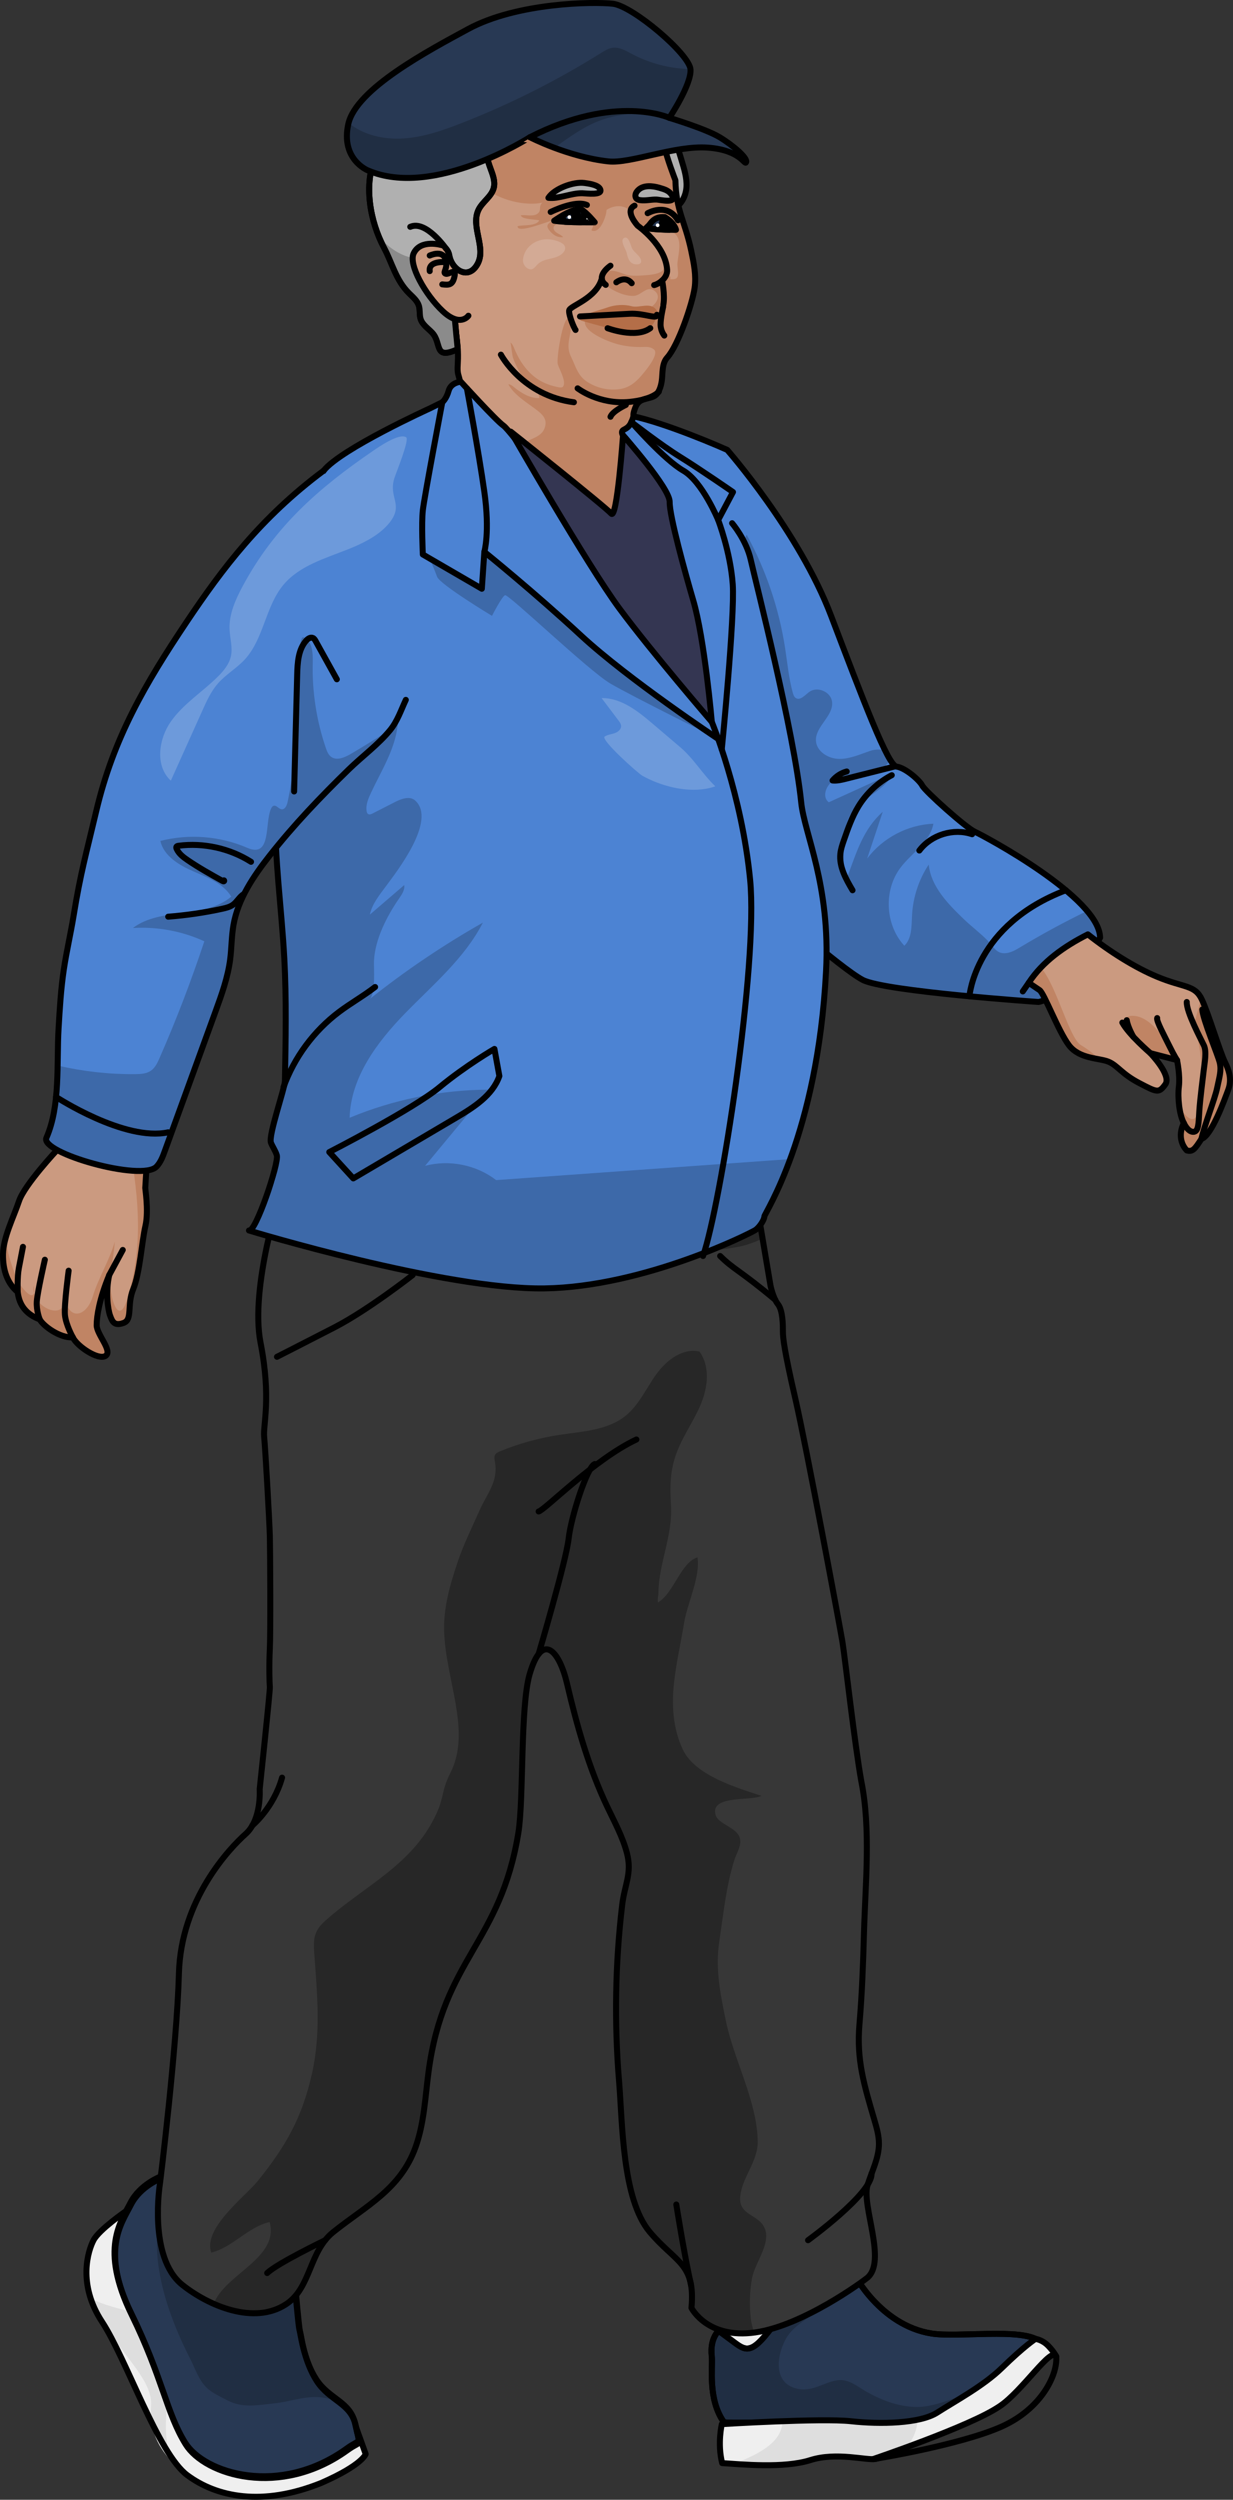 <?xml version="1.0" encoding="utf-8"?>
<!-- Generator: Adobe Illustrator 22.0.0, SVG Export Plug-In . SVG Version: 6.00 Build 0)  -->
<svg version="1.1" id="Layer_1" xmlns="http://www.w3.org/2000/svg" xmlns:xlink="http://www.w3.org/1999/xlink" x="0px" y="0px"
	 width="206.024px" height="417.369px" viewBox="0 0 206.024 417.369" enable-background="new 0 0 206.024 417.369"
	 xml:space="preserve">
<rect x="0" y="0" width="206.024" height="417.369" fill="#333333" stroke="none"/>
<g>
	<path fill="#EFEFEF" d="M121.472,392.045c0.327,0.838,0.67,1.7,1.295,2.348c0.657,0.681,1.572,1.06,2.497,1.258
		c6.836,1.462,12.826-6.863,7.3-12.133C126.907,378.123,118.952,385.594,121.472,392.045z"/>
	<g>
		<g>
			<path fill="#CB9A80" d="M24.279,198.235c0,0,0.127-2.435,0.395-5.811c-4.667-1.467-9.63-1.945-14.621-2.255
				c-0.263,1.081-0.444,1.757-0.444,1.757s-5.518,5.881-6.429,8.599c-0.913,2.717-2.623,6.052-2.677,8.837
				c-0.052,2.787,0.786,4.974,2.458,6.358c0.242,2.265,1.506,3.763,3.678,4.567c0.569,1.074,3.366,3.157,5.532,2.996
				c0.684,1.482,4.288,3.914,5.485,3.084c1.197-0.829-1.51-3.57-1.505-5.113c0.006-1.54,0.47-4.441,2.101-8.369
				c-0.632,2.771-0.236,5.74,0.146,6.779c0.381,1.038,0.723,1.779,2.263,1.209c1.539-0.572,0.506-2.989,1.609-5.669
				c1.104-2.68,1.41-7.828,2.025-10.506C24.906,202.021,24.186,198.217,24.279,198.235z"/>
			<path fill="#C08464" d="M24.279,198.235c0,0,0.001-0.016,0.002-0.041c0-0.001,0-0.002,0-0.004
				c0.001-0.019,0.002-0.043,0.004-0.075c0.002-0.029,0.003-0.062,0.006-0.102c0.001-0.016,0.002-0.032,0.003-0.05
				c0.011-0.195,0.028-0.492,0.052-0.879c0.003-0.048,0.006-0.095,0.009-0.146c0.006-0.089,0.012-0.185,0.018-0.282
				c0.002-0.033,0.004-0.065,0.006-0.098c0.007-0.105,0.014-0.213,0.021-0.327c0.003-0.039,0.005-0.08,0.008-0.12
				c0.007-0.113,0.015-0.226,0.023-0.347c0.002-0.029,0.004-0.06,0.006-0.09c0.028-0.419,0.06-0.88,0.096-1.377
				c0.003-0.039,0.006-0.078,0.008-0.117c0.01-0.143,0.021-0.289,0.032-0.437c0.005-0.071,0.011-0.143,0.016-0.215
				c0.01-0.134,0.02-0.268,0.031-0.406c0.007-0.088,0.014-0.177,0.021-0.266c0.011-0.142,0.022-0.283,0.033-0.429
				c0-0.001,0-0.001,0-0.001c-0.969-0.305-1.953-0.558-2.946-0.785c1.457,8.731,2.236,16.41-0.468,25.256
				c-1.194,3.905-2.447,1.157-2.744-1.551c-0.296-2.696,0.514-5.371,0.66-8.029c-0.914,3.202-2.721,6-3.667,9.11
				c-1.065,3.502-4.123,4.221-4.759-0.057c0.553,4.094-4.367,2.433-5.082-0.491c-0.332,1.413-2.615-1.487-3.02-2.703
				c-0.51-1.533-1.373-3.58-1.47-5.341c-0.036-0.661-0.011-1.346,0.043-2.039c-0.075,0.23-0.142,0.459-0.209,0.688
				c-0.038,0.129-0.074,0.258-0.109,0.387c-0.049,0.181-0.093,0.362-0.134,0.541c-0.045,0.196-0.082,0.391-0.116,0.585
				c-0.023,0.131-0.049,0.263-0.068,0.393c-0.046,0.33-0.079,0.657-0.085,0.974c-0.052,2.787,0.786,4.974,2.458,6.358
				c0.242,2.265,1.506,3.763,3.678,4.567c0.569,1.074,3.366,3.157,5.532,2.996c0.684,1.482,4.288,3.914,5.485,3.084
				c1.197-0.829-1.51-3.57-1.505-5.113c0.006-1.54,0.47-4.441,2.101-8.369c-0.632,2.771-0.236,5.74,0.146,6.779
				c0.381,1.038,0.723,1.779,2.263,1.209c1.539-0.572,0.506-2.989,1.609-5.669c1.104-2.68,1.41-7.828,2.025-10.506
				C24.906,202.021,24.186,198.217,24.279,198.235z"/>
			<path fill="none" stroke="#000000" stroke-linecap="round" stroke-linejoin="round" stroke-miterlimit="10" d="M24.279,198.235
				c0,0,0.127-2.435,0.395-5.811c-4.667-1.467-9.63-1.945-14.621-2.255c-0.263,1.081-0.444,1.757-0.444,1.757
				s-5.518,5.881-6.429,8.599c-0.913,2.717-2.623,6.052-2.677,8.837c-0.052,2.787,0.786,4.974,2.458,6.358
				c0.242,2.265,1.506,3.763,3.678,4.567c0.569,1.074,3.366,3.157,5.532,2.996c0.684,1.482,4.288,3.914,5.485,3.084
				c1.197-0.829-1.51-3.57-1.505-5.113c0.006-1.54,0.47-4.441,2.101-8.369c-0.632,2.771-0.236,5.74,0.146,6.779
				c0.381,1.038,0.723,1.779,2.263,1.209c1.539-0.572,0.506-2.989,1.609-5.669c1.104-2.68,1.41-7.828,2.025-10.506
				C24.906,202.021,24.186,198.217,24.279,198.235z"/>
			<path fill="#C08464" d="M5.634,214.619c-0.084,0.436-0.063,0.859,0.035,1.259C5.731,215.615,5.733,215.22,5.634,214.619z"/>
			<path fill="none" stroke="#000000" stroke-linecap="round" stroke-linejoin="round" stroke-miterlimit="10" d="M12.17,223.284
				c0,0-1.156-2.056-1.318-3.726c-0.162-1.671,0.617-7.403,0.617-7.403"/>
			<path fill="none" stroke="#000000" stroke-linecap="round" stroke-linejoin="round" stroke-miterlimit="10" d="M6.638,220.287
				c0,0-0.59-1.465-0.49-2.988c0.1-1.524,1.346-6.973,1.346-6.973"/>
			<path fill="none" stroke="#000000" stroke-linecap="round" stroke-linejoin="round" stroke-miterlimit="10" d="M2.96,215.72
				c0,0-0.093-2.526,0.195-4.013c0.287-1.487,0.681-3.533,0.681-3.533"/>
			
				<line fill="none" stroke="#000000" stroke-linecap="round" stroke-linejoin="round" stroke-miterlimit="10" x1="18.25" y1="212.885" x2="20.515" y2="208.694"/>
		</g>
		<path fill="#B0B0B0" stroke="#000000" stroke-linecap="round" stroke-linejoin="round" stroke-miterlimit="10" d="M113.866,26.701
			c0.441,1.468,0.923,2.966,0.838,4.496s-0.876,3.13-2.301,3.695c-1.921,0.762-4.009-0.584-5.49-2.026
			c-3.202-3.119-11.316-13.61-5.195-17.311C109.104,11.091,112.371,21.729,113.866,26.701z"/>
		<path fill="#4C83D3" d="M121.51,75.113c0,0,12.007,13.659,17.35,27.683s9.484,25.007,10.938,25.196
			c1.455,0.189,3.844,2.256,4.309,3.179c0.465,0.923,7.262,7.015,8.774,7.697s20.872,10.997,20.933,17.695
			c-5.619,10.223-10.295,10.729-10.295,10.729s-25.664-1.751-29.365-3.685c-3.7-1.934-16.948-13.663-16.948-13.663
			s-22.622-27.092-25.096-30.745c-2.474-3.653-14.847-43.5-14.847-43.5c-0.096-0.01,4.833-7.293,16.741-6.467
			C108.014,69.511,117.42,73.294,121.51,75.113z"/>
		<path opacity="0.2" d="M128.232,150.845c3.172,2.777,12.846,11.155,15.924,12.763c3.7,1.934,29.365,3.685,29.365,3.685
			s4.676-0.505,10.295-10.729c-0.013-1.376-0.848-2.905-2.166-4.471c-3.775,1.838-7.473,3.834-11.073,5.996
			c-0.756,0.454-1.535,0.925-2.409,1.044c-1.669,0.227-2.164-1.094-3.126-2.076c-1.243-1.269-2.725-2.37-4.013-3.609
			c-2.655-2.556-5.474-5.432-5.849-9.099c-1.657,2.511-2.629,5.469-2.786,8.473c-0.094,1.792,0.005,3.835-1.284,5.083
			c-0.055-0.06-0.11-0.12-0.163-0.181c-3.047-3.478-3.284-9.128-0.5-12.832c1.87-2.487,4.967-4.301,5.515-7.364
			c-4.306,0.176-8.486,2.376-11.069,5.824c0.87-2.604,1.739-5.209,2.609-7.813c-3.254,2.887-4.376,6.737-5.822,10.62
			c-0.051,0.136-0.12,0.289-0.259,0.329c-0.276,0.08-0.421-0.318-0.427-0.605c-0.029-1.299-0.032-2.599-0.01-3.898
			c0.027-1.583,0.094-3.187,0.562-4.699c1.207-3.906,5.993-4.671,7.723-8.239c-3.594,1.634-7.188,3.268-10.782,4.902
			c-1.3-0.97-0.329-3.212,1.172-3.825c1.501-0.613,3.209-0.306,4.809-0.571c1.334-0.221,2.596-0.855,3.57-1.793
			c0.287-0.276,0.552-0.606,0.659-0.981c-0.111-0.183-0.228-0.39-0.348-0.611c-0.015-0.027-0.029-0.053-0.044-0.08
			c-0.124-0.23-0.252-0.477-0.386-0.744c0,0,0,0,0-0.001c-0.702-0.283-1.709-0.245-2.468,0.009c-1.722,0.576-3.427,1.38-5.242,1.356
			c-1.815-0.024-3.795-1.245-3.873-3.059c-0.103-2.414,3.048-4.158,2.686-6.547c-0.247-1.628-2.476-2.552-3.802-1.576
			c-0.719,0.529-1.519,1.513-2.259,1.013c-0.283-0.191-0.4-0.543-0.491-0.871c-0.679-2.446-0.904-4.992-1.292-7.501
			c-1.022-6.602-3.203-13.022-6.414-18.88c-0.426,0.663-0.474,1.552-0.122,2.257l-1.11,8.582c0,1.945,0.687,3.412,1.233,5.223
			c2.034,6.75,0.785,14.003,1.276,21.036c0.567,8.138,3.481,16.217,2.224,24.277C128.253,150.725,128.241,150.785,128.232,150.845z"
			/>
		<path fill="none" stroke="#000000" stroke-linecap="round" stroke-linejoin="round" stroke-miterlimit="10" d="M121.51,75.113
			c0,0,12.007,13.659,17.35,27.683s9.484,25.007,10.938,25.196c1.455,0.189,3.844,2.256,4.309,3.179
			c0.465,0.923,7.262,7.015,8.774,7.697s20.872,10.997,20.933,17.695c-5.619,10.223-10.295,10.729-10.295,10.729
			s-25.664-1.751-29.365-3.685c-3.7-1.934-16.948-13.663-16.948-13.663s-22.622-27.092-25.096-30.745
			c-2.474-3.653-14.847-43.5-14.847-43.5c-0.096-0.01,4.833-7.293,16.741-6.467C108.014,69.511,117.42,73.294,121.51,75.113z"/>
		<g>
			<path fill="#EFEFEF" d="M21.061,369.168c0,0-4.475,3.068-5.419,4.844c-0.944,1.776-2.712,7.363,1.407,13.639
				c4.119,6.276,9.361,21.985,14.248,25.615c4.888,3.63,12.504,5.279,22.412,1.28c6.859-3.004,7.394-4.812,7.394-4.812l-1.693-4.706
				c0,0-21.302,2.094-27.859-6.979C24.995,388.976,21.061,369.168,21.061,369.168z"/>
			<path fill="#DEDEDE" d="M28.71,410.999c-1.389-3.692-1.054-7.357-0.591-11.305c0.314-2.681,0.217-5.618-0.259-8.325
				c-0.566-1.273-1.102-2.59-1.604-3.924c-1.106-0.867-2.61-0.985-3.933-1.343c-2.427-0.658-4.889-1.218-7.15-2.312
				c0.408,1.238,1.004,2.531,1.876,3.861c4.119,6.276,8.515,10.066,8.197,14.091C24.993,404.94,25.884,408.04,28.71,410.999z"/>
			<path fill="none" stroke="#000000" stroke-linecap="round" stroke-linejoin="round" stroke-miterlimit="10" d="M21.061,369.168
				c0,0-4.475,3.068-5.419,4.844c-0.944,1.776-2.712,7.363,1.407,13.639c4.119,6.276,9.361,21.985,14.248,25.615
				c4.888,3.63,12.504,5.279,22.412,1.28c6.859-3.004,7.394-4.812,7.394-4.812l-1.693-4.706c0,0-21.302,2.094-27.859-6.979
				C24.995,388.976,21.061,369.168,21.061,369.168z"/>
			<path fill="#283954" stroke="#000000" stroke-linecap="round" stroke-linejoin="round" stroke-miterlimit="10" d="
				M120.056,389.135c-1.028,1.199-1.304,2.597-1.123,4.345c0.182,1.747-0.707,7.108,2.039,10.96
				c3.017,0.273,16.983-0.454,22.143,0.706c4.316,0.97,14.466-0.889,21.915-5.671c4.611-2.961,11.414-6.522,8.52-8.663
				c-2.894-2.143-13.478-0.508-17.874-1.201c-8.648-1.365-13.056-10.096-13.056-10.096s-9.141,2.641-12.977,8.109
				c-3.837,5.467-4.885,4.991-6.874,3.519C120.78,389.671,120.056,389.135,120.056,389.135z"/>
			<path opacity="0.2" d="M153.478,401.867c-3.034,0.068-5.951-1.019-8.545-2.454c-1.639-0.908-3.129-2.306-5.084-1.993
				c-2.118,0.341-3.975,1.832-6.285,1.47c-4.346-0.684-3.918-5.287-2.277-8.352c1.254-2.343,4.275-3.681,6.257-5.425
				c1.309-1.154,3.499-3.571,5.561-4.75c-0.25-0.411-0.402-0.691-0.458-0.798l-0.169-0.008c-1.156,0.356-9.275,2.993-12.835,8.066
				c-3.837,5.467-4.885,4.991-6.874,3.519c-1.989-1.473-2.712-2.008-2.712-2.008c-1.028,1.199-1.304,2.597-1.123,4.345
				c0.182,1.747-0.707,7.108,2.039,10.96c3.017,0.273,16.983-0.454,22.143,0.706c4.316,0.97,14.184,0.14,21.915-5.671
				c0.224-0.168,0.526-0.213,0.792-0.328C161.954,398.779,157.592,401.776,153.478,401.867z"/>
			<path fill="none" stroke="#000000" stroke-linecap="round" stroke-linejoin="round" stroke-miterlimit="10" d="M120.056,389.135
				c-1.028,1.199-1.304,2.597-1.123,4.345c0.182,1.747-0.707,7.108,2.039,10.96c3.017,0.273,16.983-0.454,22.143,0.706
				c4.316,0.97,14.466-0.253,21.915-5.671c4.432-3.224,11.414-6.522,8.52-8.663c-2.894-2.143-13.478-0.508-17.874-1.201
				c-8.648-1.365-13.056-10.096-13.056-10.096s-9.141,2.641-12.977,8.109c-3.837,5.467-4.885,4.991-6.874,3.519
				C120.78,389.671,120.056,389.135,120.056,389.135z"/>
			<path fill="#EFEFEF" d="M120.613,404.737c0,0-0.777,3.226,0.054,6.508c3.29,0.207,10.292,0.905,14.726-0.498
				c4.434-1.405,9.459,0.104,10.942-0.197s17.85-5.96,22.168-9.903c4.318-3.943,7.982-7.218,7.982-7.218s-0.383-0.802-1.368-1.801
				s-2.09-1.124-2.09-1.124s-1.747,1.08-5.666,4.893c-3.05,2.969-7.865,5.552-10.753,7.408c-2.888,1.856-9.542,1.986-14.43,1.447
				C137.29,403.713,120.613,404.737,120.613,404.737z"/>
			<g>
				<path fill="#DEDEDE" d="M153.279,403.976c-3.257,0.74-7.688,0.653-11.102,0.277c-2.242-0.246-6.966-0.165-11.422-0.005
					c-0.08,3.39-3.657,5.195-6.386,6.416c-0.454,0.203-1.114,0.433-1.826,0.71c3.627,0.249,9.134,0.549,12.848-0.627
					c4.434-1.405,9.459,0.104,10.942-0.197c0.447-0.091,2.252-0.672,4.666-1.542c0.211-0.226,0.426-0.448,0.631-0.679
					C152.57,407.275,153.331,405.53,153.279,403.976z"/>
				<path fill="#DEDEDE" d="M153.448,403.934l0.255,0.324c0.101-0.153,0.179-0.302,0.259-0.451
					C153.797,403.853,153.621,403.894,153.448,403.934z"/>
			</g>
			<path fill="none" stroke="#000000" stroke-linecap="round" stroke-linejoin="round" stroke-miterlimit="10" d="M120.613,404.737
				c0,0-0.777,3.226,0.054,6.508c3.29,0.207,10.292,0.905,14.726-0.498c4.434-1.405,9.459,0.104,10.942-0.197
				s17.85-5.96,22.168-9.903c4.318-3.943,7.982-7.218,7.982-7.218s-0.383-0.802-1.368-1.801s-2.09-1.124-2.09-1.124
				s-1.747,1.08-5.666,4.893c-3.05,2.969-7.865,5.552-10.753,7.408c-2.888,1.856-9.542,1.986-14.43,1.447
				C137.29,403.713,120.613,404.737,120.613,404.737z"/>
			<path fill="#313131" stroke="#000000" stroke-linecap="round" stroke-linejoin="round" stroke-miterlimit="10" d="
				M145.892,410.57c0.443-0.02,14.647-2.382,21.434-5.405c6.787-3.023,9.435-8.801,9.158-11.736
				c-0.753-1.818-5.651,5.813-9.519,8.383C161.916,405.168,145.892,410.57,145.892,410.57z"/>
			<path fill="#283954" stroke="#000000" stroke-linecap="round" stroke-linejoin="round" stroke-miterlimit="10" d="
				M26.971,363.679c0,0-3.502,1.294-5.092,4.428c-1.59,3.132-5.12,7.661,0.119,18.362c5.239,10.703,5.827,16.5,9.036,21.658
				s15.818,9.063,27.032,0.951c2.424-1.752,2.172-0.311,1.377-4.079c-0.796-3.77-4.311-4.093-6.483-7.411
				c-2.173-3.32-2.637-7.741-2.83-8.332c-0.193-0.589-0.788-7.614-0.788-7.614l-22.315-18.427"/>
			<g>
				<path opacity="0.2" d="M52.863,397.292c-2.173-3.32-2.637-7.741-2.83-8.332c-0.193-0.589-0.788-7.614-0.788-7.614l-20.18-16.663
					c-5.796,8.352-1.636,20.664,2.668,29.044c0.851,1.655,1.469,3.688,2.857,4.98c0.941,0.876,2.271,1.469,3.405,2.062
					c2.559,1.337,5.038,0.791,7.804,0.509c2.806-0.285,5.494-1.439,8.375-0.939c1.007,0.175,2.067,0.532,2.953,1.054
					c0.194,0.114,0.647,0.472,0.89,0.695C56.574,400.479,54.389,399.623,52.863,397.292z"/>
				<path fill="#5F4848" d="M58.153,402.246l-0.006,0.022c0.018,0.006,0.018-0.001,0.021-0.005
					C58.163,402.258,58.158,402.251,58.153,402.246z"/>
			</g>
			<path fill="none" stroke="#000000" stroke-linecap="round" stroke-linejoin="round" stroke-miterlimit="10" d="M26.874,363.384
				c0,0-3.502,1.294-5.092,4.428c-1.59,3.132-5.12,7.661,0.119,18.362c5.239,10.703,5.827,16.5,9.036,21.658
				s15.818,9.063,27.032,0.951c2.424-1.752,2.172-0.311,1.377-4.079c-0.796-3.77-4.311-4.093-6.483-7.411
				c-2.173-3.32-2.637-7.741-2.83-8.332c-0.193-0.589-0.788-7.614-0.788-7.614L26.93,362.919"/>
			<path fill="#373737" d="M94.742,281.086c1.645,7.023,3.614,14.011,6.714,20.547c1.209,2.549,2.594,5.047,3.302,7.778
				c0.88,3.4-0.388,5.196-0.802,8.683c-1.16,9.762-1.327,19.641-0.512,29.438c0.568,6.83,0.493,19.602,5.102,25.095
				c4.342,5.174,7.674,5.194,6.991,12.71c0,0,2.646,5.234,10.656,4.089c8.006-1.144,18.037-8.547,18.722-9.118
				c3.326-2.766-1.02-12.075,0.049-15.5c0.713-2.284,1.899-4.491,1.9-6.883c0.001-1.361-0.386-2.689-0.77-3.994
				c-1.711-5.821-2.995-10.003-2.487-15.947c0.435-5.096,0.618-10.22,0.759-15.331c0.224-8.113,1.162-17.225-0.448-25.249
				c-1.107-6.135-2.741-20.797-3.155-23.284c-0.414-2.487-6.009-32.534-7.874-40.615c-1.865-8.082-2.072-10.155-2.072-11.191
				s0-3.523-0.829-4.559s-1.243-3.108-1.243-3.108l-1.707-10.106l-80.02-5.7c0,0-5.298,16.058-3.483,25.338
				c1.815,9.28,0.403,13.717,0.605,15.736c0.201,2.017,0.887,14.12,0.948,16.542c0.061,2.42,0.141,15.937,0,18.76
				c-0.141,2.825-0.061,5.849,0,6.455c0.061,0.605-1.697,17.049-1.697,17.049s0.356,5.073-2.345,7.482s-10.812,10.944-11.148,23.262
				c-0.336,12.318-3.159,35.04-3.159,35.04s-2.056,12.388,3.743,16.993c4.369,3.469,11.923,6.721,17.293,3.237
				c4.218-2.736,3.827-8.789,7.903-12.059c5.454-4.375,11.241-7.133,13.774-14.226c1.431-4.008,1.596-8.336,2.158-12.555
				c2.514-18.874,12.036-21.462,15.015-39.947c0.896-5.56,0.295-21.006,1.873-26.415C90.634,272.201,93.489,275.736,94.742,281.086z
				"/>
			<path fill="#272727" d="M127.038,204.539l-80.02-5.7c0,0-0.303,0.92-0.737,2.435c1.581,0.862,3.142,1.781,4.765,2.56
				c4.816,2.31,9.871,4.273,15.009,5.724c3.097,0.874,5.975,2.456,9.046,3.256c2.667,0.695,5.525,0.53,8.259,0.77
				c3.527,0.309,7.107-1.009,10.574-1.744c4.464-0.948,9.006-1.066,13.505-1.736c5.227-0.779,10.533-1.035,15.629-1.873
				c1.502-0.248,2.939-0.792,4.349-1.437L127.038,204.539z"/>
			<path fill="#272727" d="M110.023,265.882c0.052-4.86,2.399-9.487,2.093-14.529c-0.191-3.155-0.179-5.889,1.004-8.957
				c1.084-2.813,2.901-5.292,4.039-8.083c1.137-2.792,1.489-6.208-0.276-8.651c-2.812-0.649-5.538,1.447-7.224,3.79
				s-2.882,5.114-5.127,6.929c-3.019,2.441-7.202,2.607-11.041,3.186c-3.402,0.513-6.742,1.434-9.926,2.737
				c-0.33,0.135-0.682,0.295-0.85,0.609c-0.185,0.346-0.091,0.766-0.02,1.152c0.603,3.299-1.326,5.32-2.549,8.075
				c-1.236,2.784-2.743,5.83-3.707,8.736c-1.276,3.85-2.39,7.617-2.216,11.711c0.176,4.122,1.199,7.711,1.889,11.76
				c0.695,4.078,1.008,8.007-0.899,11.758c-1.457,2.865-0.958,3.808-2.308,6.74c-3.94,8.554-11.987,11.967-18.582,17.873
				c-1.914,1.715-1.979,3.061-1.813,5.402c0.48,6.746,1.136,13.211-0.35,19.935c-1.649,7.465-4.345,12.188-9.088,18.088
				c-2.063,2.564-9.22,7.899-7.769,11.956c3.544-0.868,6.161-4.292,9.747-5.105c1.665,5.993-7.424,8.663-9.342,13.645
				c0.592,0.262,1.196,0.503,1.811,0.71c3.476,1.004,6.344,0.312,9.872-0.403c0.127-0.074,0.259-0.133,0.384-0.214
				c4.218-2.736,3.827-8.789,7.903-12.059c5.454-4.375,11.241-7.133,13.774-14.226c1.431-4.008,1.596-8.336,2.158-12.555
				c2.514-18.874,12.036-21.462,15.014-39.947c0.896-5.56,0.295-21.006,1.873-26.415c2.137-7.327,4.992-3.792,6.245,1.558
				c1.645,7.023,3.614,14.011,6.714,20.547c1.209,2.549,2.594,5.047,3.302,7.778c0.88,3.4-0.388,5.196-0.802,8.683
				c-1.16,9.762-1.328,19.641-0.512,29.438c0.568,6.83,0.493,19.602,5.102,25.095c4.342,5.174,7.674,5.194,6.991,12.71
				c0,0,0.767,1.49,2.69,2.707c0.354,0.084,4.093,1.175,6.267,1.527c0.487-0.017,0.995-0.057,1.531-0.128
				c-0.255-0.743-0.476-1.488-0.561-2.224c-0.262-2.264-0.22-4.702,0.213-6.943c0.518-2.681,3.562-6.141,1.819-8.762
				c-1.163-1.747-3.926-1.857-3.824-4.48c0.131-3.363,3.022-6.042,2.937-9.589c-0.164-6.779-3.944-13.417-5.309-19.98
				c-0.899-4.324-1.798-8.717-1.137-13.136c0.676-4.518,1.177-9.583,2.593-13.931c0.344-1.056,1.208-2.304,0.867-3.507
				c-0.524-1.852-3.615-2.271-4.06-3.892c-0.92-3.345,5.894-2.251,7.671-3.16c-4.093-1.355-11.071-3.379-13.13-7.713
				c-1.688-3.552-1.905-7.536-1.459-11.357c0.396-3.396,1.117-6.516,1.678-9.879c0.558-3.341,2.712-7.567,2.221-10.873
				c-2.806,0.858-3.946,5.988-6.606,7.528C109.832,266.953,110.016,266.485,110.023,265.882z"/>
			<path fill="none" stroke="#000000" stroke-linecap="round" stroke-linejoin="round" stroke-miterlimit="10" d="M94.742,281.086
				c1.645,7.023,3.614,14.011,6.714,20.547c1.209,2.549,2.594,5.047,3.302,7.778c0.88,3.4-0.388,5.196-0.802,8.683
				c-1.16,9.762-1.327,19.641-0.512,29.438c0.568,6.83,0.493,19.602,5.102,25.095c4.342,5.174,7.674,5.194,6.991,12.71
				c0,0,2.646,5.234,10.656,4.089c8.006-1.144,18.037-8.547,18.722-9.118c3.326-2.766-1.02-12.075,0.049-15.5
				c0.713-2.284,1.899-4.491,1.9-6.883c0.001-1.361-0.386-2.689-0.77-3.994c-1.711-5.821-2.995-10.003-2.487-15.947
				c0.435-5.096,0.618-10.22,0.759-15.331c0.224-8.113,1.162-17.225-0.448-25.249c-1.107-6.135-2.741-20.797-3.155-23.284
				c-0.414-2.487-6.009-32.534-7.874-40.615c-1.865-8.082-2.072-10.155-2.072-11.191s0-3.523-0.829-4.559s-1.243-3.108-1.243-3.108
				l-1.707-10.106l-80.02-5.7c0,0-5.298,16.058-3.483,25.338c1.815,9.28,0.403,13.717,0.605,15.736
				c0.201,2.017,0.887,14.12,0.948,16.542c0.061,2.42,0.141,15.937,0,18.76c-0.141,2.825-0.061,5.849,0,6.455
				c0.061,0.605-1.697,17.049-1.697,17.049s0.356,5.073-2.345,7.482s-10.812,10.944-11.148,23.262
				c-0.336,12.318-3.159,35.04-3.159,35.04s-2.056,12.388,3.743,16.993c4.369,3.469,11.923,6.721,17.293,3.237
				c4.218-2.736,3.827-8.789,7.903-12.059c5.454-4.375,11.241-7.133,13.774-14.226c1.431-4.008,1.596-8.336,2.158-12.555
				c2.514-18.874,12.036-21.462,15.015-39.947c0.896-5.56,0.295-21.006,1.873-26.415C90.634,272.201,93.489,275.736,94.742,281.086z
				"/>
			<path fill="none" stroke="#000000" stroke-linecap="round" stroke-linejoin="round" stroke-miterlimit="10" d="M90,276.159
				c0,0,4.597-15.526,5.012-19.256c0.414-3.73,3.122-12.05,4.366-12.465"/>
			<path fill="none" stroke="#000000" stroke-linecap="round" stroke-linejoin="round" stroke-miterlimit="10" d="M90,252.36
				c1.005-0.207,9.294-8.703,16.339-12.019"/>
			<path fill="none" stroke="#000000" stroke-linecap="round" stroke-linejoin="round" stroke-miterlimit="10" d="M135.018,374.034
				c0,0,10.725-7.775,10.612-11.115"/>
			<path fill="none" stroke="#000000" stroke-linecap="round" stroke-linejoin="round" stroke-miterlimit="10" d="M113.004,368.069
				c0,0,1.284,8.153,2.466,13.462"/>
			<path fill="none" stroke="#000000" stroke-linecap="round" stroke-linejoin="round" stroke-miterlimit="10" d="M42.155,304.796
				c0,0,3.568-2.959,4.975-7.997"/>
			<path fill="#CB9A80" d="M104.275,73.118c1.932,3.63,6.896,12.32,7.247,14.252c0.351,1.931-13.817,0.644-16.159-0.644
				c-2.342-1.289-17.623-15.223-18.091-20.14c-0.469-4.917-0.949-3.169-0.774-6.096c0.099-1.65-0.074-3.32-0.303-4.953
				c-0.203-1.453-0.359-2.881-0.764-4.296c-0.159-0.555-0.399-1.073-0.535-1.635c-0.182-0.746-0.294-1.509-0.509-2.245
				c-0.207-0.712-0.523-1.394-0.8-2.082c-0.29-0.723-0.732-1.446-0.878-2.218c-0.163-0.863,0.076-1.71,0.498-2.462
				c0.189-0.337,0.457-0.639,0.618-0.988c0.161-0.35,0.348-0.477,0.61-0.75c0.607-0.636,1.434-1.278,1.523-2.224
				c0.089-0.953-0.018-2.009-0.104-2.963c-0.293-3.279-8.221-10.423-8.221-11.125s6.498-8.549,7.083-9.017
				c0.586-0.468,21.804-5.56,27.366-0.643c5.562,4.918,8.664,9.894,8.957,11.592c0.293,1.698,1.816,5.621,1.816,5.621
				c0.096,5.061,1.604,6.832,2.643,11.768c0.43,2.044,0.862,4.138,0.566,6.206c-0.387,2.71-2.744,9.6-4.582,11.629
				c-0.933,1.03-0.718,2.609-0.909,3.914c-0.128,0.879-0.486,2.167-1.373,2.582c-0.766,0.359-1.674,0.297-2.385,0.874
				c-0.335,0.272-0.55,0.667-0.699,1.073c-0.59,1.603,0.064,0.758-0.62,2.324C104.709,72.28,103.263,71.218,104.275,73.118z"/>
			<path fill="#C08464" d="M101.074,36.338c0.083-0.245,0.145-0.469,0.185-0.645c0.345-1.505-0.353-3.363-1.66-4.223
				c-1.447-0.952-3.672-0.906-5.267-0.421c-1.401,0.425-2.158,1.346-3.188,2.289c-0.315,0.288-0.722,0.577-0.854,1.012
				c-0.139,0.463,0.058,0.76-0.298,1.164c-0.684,0.778-2.053,0.299-2.96,0.43c0.098,0.719,2.429,0.65,3.085,0.852
				c-0.59,1.023-2.634,0.702-3.629,0.962c-0.146,1.36,5.042-0.811,5.756-0.921c-0.697,0.564-1.107,0.808-0.432,1.654
				c0.587,0.734,1.324,1.213,2.28,1.103c-0.378-0.51-1.276-0.616-1.542-1.263c-0.281-0.681,0.527-0.966,1.121-1.178
				c1.151-0.412,2.315-0.018,3.479-0.088c0.623-0.038,1.958-0.263,1.937,0.718c-0.008,0.362-0.588,0.732,0.087,0.775
				C100.091,38.615,100.746,37.31,101.074,36.338z"/>
			<path fill="#C08464" d="M112.855,30.102c0,0-1.523-3.923-1.816-5.621c-0.293-1.698-3.396-6.674-8.957-11.592
				c-1.026-0.907-2.274-1.436-3.629-1.695c-2.797,0.841-14.883-0.089-17.721,0.791c-1.442,0.447-3.102,0.84-4.168,1.99
				c-1.047,1.131-2.207,2.225-3.309,3.355c-0.661,0.679-1.437,1.235-2.123,1.888c-1.392,1.323-2.403,3.044-2.882,4.904
				c-0.2,0.776,8.852,2.662,9.097,3.425c0.189,0.589,0.575,1.094,0.982,1.56c2.541,2.907,6.283,4.767,10.142,4.897
				c1.046,0.035,2.121-0.058,3.07-0.498c0.978-0.453,1.798-1.26,2.848-1.504c0.964-0.224,1.997,0.075,2.812,0.636
				s1.435,1.363,1.955,2.205c0.153,0.248,0.312,0.514,0.572,0.647c0.559,0.285,1.183-0.179,1.718-0.506
				c0.728-0.446,1.612-0.668,2.453-0.514c0.84,0.154,1.619,0.713,1.945,1.502c0.167,0.405,0.215,0.854,0.4,1.251
				c0.785,1.683,2.217-0.165,3.326-0.217c1.084-0.05,1.164,0.251,1.747,0.971c0.412,0.51,1.141,0.682,1.577,1.153
				c1.094,1.185,0.433,3.301,0.304,4.716c-0.115,1.26,0.699,2.843-0.922,2.781c-0.667-0.026,0.014-0.031-0.379-0.542
				c-0.343-0.447-0.363-1.394-0.929-1.598c0.122,1.066-1.7,1.358-2.839,1.446c-1.049,0.082-2.614,0.229-3.58-0.092
				c-0.954-0.316-2.109-0.911-3.16-0.491c-1.38,0.551-0.976,1.632-0.088,2.326c1.141,0.893,3.019,1.782,4.58,1.727
				c1.263-0.045,2.212-1.79,3.452-0.873c1.29,0.954,0.208,2.295-0.772,2.919c-1.328,0.844-2.517,0.817-3.936,0.382
				c-1.096-0.336-2.216-0.333-3.338-0.109c-0.996,0.198-2.86,0.442-3.409,1.467c-1.109,2.065,3.924,3.907,5.254,4.262
				c1.315,0.352,2.636,0.505,3.993,0.486c0.808-0.011,1.471-0.126,2.136,0.403c0.939,0.748-1.279,3.392-1.768,3.992
				c-1.067,1.309-2.201,2.377-3.933,2.632c-1.873,0.277-3.836-0.176-5.424-1.2c-1.633-1.053-1.922-2.578-2.74-4.241
				c-1.158-2.353,0.594-4.066-0.217-6.485c-0.019-0.005-0.038-0.008-0.057-0.014c-1.148-0.148-2.167,6.976-1.926,7.787
				c0.234,0.786,1.473,2.878,0.903,3.707c-0.144,0.21-0.455,0.195-0.706,0.148c-2.601-0.485-4.372-1.595-5.915-3.665
				c-0.562-0.754-0.96-1.511-1.351-2.36c-0.202-0.44-0.431-1.204-0.825-1.455c0.036,0.023,0.309,2.26,0.403,2.528
				c0.314,0.899,0.756,1.761,1.222,2.59c0.7,1.245,3.224,2.767,3.185,4.155c-1.476,0.046-2.567-0.624-3.726-1.423
				c-0.453-0.312-0.883-0.851-1.456-0.886c0.935,1.684,2.643,2.754,4.161,3.869c1.289,0.947,2.548,1.789,1.897,3.495
				c-0.856,2.241-4.335,1.476-3.718,4.183c0.602,2.644,2.504,5.809,4.643,7.454c0.711,0.547,1.588,0.786,2.288,1.319
				c0.928,0.705,1.919,1.359,2.61,2.257c0.152,0.197,0.28,0.392,0.402,0.584c4.543,1.023,14.61,1.689,14.313,0.057
				c-0.351-1.933-5.315-10.623-7.247-14.252c-1.011-1.9,0.434-0.838,1.223-2.646c0.683-1.566,0.03-0.72,0.62-2.324
				c0.149-0.405,0.363-0.8,0.699-1.073c0.711-0.577,1.619-0.515,2.385-0.874c0.887-0.416,1.245-1.703,1.373-2.582
				c0.191-1.305-0.024-2.884,0.909-3.914c1.838-2.029,4.194-8.919,4.582-11.629c0.296-2.068-0.136-4.162-0.566-6.206
				C114.46,36.934,112.952,35.163,112.855,30.102z"/>
			<path fill="none" stroke="#000000" stroke-linecap="round" stroke-linejoin="round" stroke-miterlimit="10" d="M102.001,44.362
				c0,0-2.646,1.774-0.787,3.203"/>
			<path fill="none" stroke="#000000" stroke-linecap="round" stroke-linejoin="round" stroke-miterlimit="10" d="M104.275,73.118
				c1.932,3.63,6.896,12.32,7.247,14.252c0.351,1.931-13.817,0.644-16.159-0.644c-2.342-1.289-17.623-15.223-18.091-20.14
				c-0.469-4.917-0.949-3.169-0.774-6.096c0.099-1.65-0.074-3.32-0.303-4.953c-0.203-1.453-0.359-2.881-0.764-4.296
				c-0.159-0.555-0.399-1.073-0.535-1.635c-0.182-0.746-0.294-1.509-0.509-2.245c-0.207-0.712-0.523-1.394-0.8-2.082
				c-0.29-0.723-0.732-1.446-0.878-2.218c-0.163-0.863,0.076-1.71,0.498-2.462c0.189-0.337,0.457-0.639,0.618-0.988
				c0.161-0.35,0.348-0.477,0.61-0.75c0.607-0.636,1.434-1.278,1.523-2.224c0.089-0.953-0.018-2.009-0.104-2.963
				c-0.293-3.279-8.221-10.423-8.221-11.125s6.498-8.549,7.083-9.017c0.586-0.468,21.804-5.56,27.366-0.643
				c5.562,4.918,8.664,9.894,8.957,11.592c0.293,1.698,1.816,5.621,1.816,5.621c0.096,5.061,1.604,6.832,2.643,11.768
				c0.43,2.044,0.862,4.138,0.566,6.206c-0.387,2.71-2.744,9.6-4.582,11.629c-0.933,1.03-0.718,2.609-0.909,3.914
				c-0.128,0.879-0.486,2.167-1.373,2.582c-0.766,0.359-1.674,0.297-2.385,0.874c-0.335,0.272-0.55,0.667-0.699,1.073
				c-0.59,1.603,0.064,0.758-0.62,2.324C104.709,72.28,103.263,71.218,104.275,73.118z"/>
			<path fill="none" stroke="#000000" stroke-linecap="round" stroke-linejoin="round" stroke-miterlimit="10" d="M102.983,47.137
				c0,0,1.467-1.193,2.569,0.148"/>
			<path fill="none" stroke="#000000" stroke-linecap="round" stroke-linejoin="round" stroke-miterlimit="10" d="M109.302,47.599
				c0.691-0.143,2.248-1.135,2.17-2.528c-0.23-4.102-4.914-7.379-4.914-7.379s-2.287-2.462-0.533-3.352"/>
			<path fill="#B46E48" d="M97.079,53.059c0.04-0.041,0.086-0.078,0.13-0.107c1.244-0.811,2.946-1.138,4.338-1.633
				c1.214-0.432,2.735-0.536,3.99-0.191c1.289,0.353,3.14-0.764,4.133,0.611c0.404,0.56-0.202,1.908-0.62,2.456
				c-0.757,0.994-2.224,1.133-3.372,1.11c-2.954-0.06-5.721-0.996-8.506-1.751c-0.067-0.018-0.138-0.04-0.185-0.091
				C96.879,53.345,96.958,53.182,97.079,53.059z"/>
			<path fill="#B0B0B0" stroke="#000000" stroke-linecap="round" stroke-linejoin="round" stroke-miterlimit="10" d="M106.95,33.418
				c0.921,0.135,1.836-0.128,2.758-0.099c0.554,0.018,3.402,0.729,2.596-0.668c-0.472-0.817-1.2-1.026-2.106-1.292
				c-1.203-0.352-2.713-0.491-3.588,0.406c-0.189,0.194-0.355,0.422-0.417,0.685c-0.062,0.263-0.004,0.567,0.197,0.748
				C106.539,33.334,106.745,33.387,106.95,33.418z"/>
			<path fill="#B0B0B0" stroke="#000000" stroke-linecap="round" stroke-linejoin="round" stroke-miterlimit="10" d="M91.635,33.029
				c1.015-1.568,4.195-2.716,5.999-2.482c0.639,0.083,2.26,0.292,2.622,0.985c0.606,1.159-2.29,0.743-2.969,0.73
				C95.424,32.229,93.416,33.233,91.635,33.029z"/>
			<path fill="#FFFFFF" stroke="#000000" stroke-linecap="round" stroke-linejoin="round" stroke-miterlimit="10" d="M92.601,36.853
				c0,0,2.906-2.08,4.498-1.905c0.956,0.558,2.271,2.172,2.271,2.172S94.568,37.189,92.601,36.853z"/>
			<path fill="#FFFFFF" stroke="#000000" stroke-linecap="round" stroke-linejoin="round" stroke-miterlimit="10" d="M107.96,38.07
				c0,0,1.427-1.446,3.102-1.814c1.7,1.019,1.888,2.111,1.888,2.111S109.778,38.409,107.96,38.07z"/>
			<path fill="#283954" stroke="#000000" stroke-linecap="round" stroke-linejoin="round" stroke-miterlimit="10" d="M97.099,34.948
				c-0.878-0.096-2.152,0.492-3.122,1.04c0.02,0.404,0.192,0.767,0.463,1.048c0.904,0.051,1.855,0.064,2.615,0.065
				c0.336-0.313,0.543-0.745,0.534-1.223c-0.004-0.25-0.071-0.485-0.179-0.697C97.312,35.093,97.21,35.012,97.099,34.948z"/>
			<path fill="#283954" stroke="#000000" stroke-linecap="round" stroke-linejoin="round" stroke-miterlimit="10" d="M108.254,37.8
				c0.028,0.116,0.064,0.228,0.111,0.335c1.098,0.16,2.513,0.211,3.479,0.226c0.187-0.307,0.296-0.666,0.289-1.053
				c-0.002-0.091-0.017-0.177-0.032-0.264c-0.261-0.254-0.597-0.524-1.039-0.789C109.159,36.1,108.754,37.365,108.254,37.8z"/>
			<path fill="none" stroke="#000000" stroke-linecap="round" stroke-linejoin="round" stroke-miterlimit="10" d="M96.604,36.026
				c0.005,0.29-0.147,0.527-0.34,0.53c-0.193,0.003-0.354-0.228-0.359-0.518c-0.005-0.29,0.147-0.527,0.341-0.53
				C96.438,35.504,96.599,35.736,96.604,36.026z"/>
			
				<ellipse transform="matrix(1 -0.018 0.018 1 -0.642 1.964)" fill="none" stroke="#000000" stroke-linecap="round" stroke-linejoin="round" stroke-miterlimit="10" cx="110.909" cy="37.358" rx="0.334" ry="0.539"/>
			<path fill="none" stroke="#000000" stroke-linecap="round" stroke-linejoin="round" stroke-miterlimit="10" d="M92.016,35.393
				c0.155-0.078,4.109-2.034,6.051-1.166"/>
			<path fill="none" stroke="#000000" stroke-linecap="round" stroke-linejoin="round" stroke-miterlimit="10" d="M108.215,35.598
				c0,0,3.258-1.885,5.067,1.179"/>
			<path fill="none" stroke="#000000" stroke-linecap="round" stroke-linejoin="round" stroke-miterlimit="10" d="M96.17,55.09
				c-0.221-0.247-1.156-2.433-1.07-3.241c0.086-0.809,4.564-1.963,5.463-5.383"/>
			<path fill="none" stroke="#000000" stroke-linecap="round" stroke-linejoin="round" stroke-miterlimit="10" d="M110.811,51.207
				c0,0-0.442,1.917-0.434,3.007c0.007,1.089,0.625,1.813,0.625,1.813"/>
			<path fill="none" stroke="#000000" stroke-linecap="round" stroke-linejoin="round" stroke-miterlimit="10" d="M96.515,64.836
				c0,0,3.566,2.771,8.684,2.264c3.883-0.384,4.89-1.71,4.89-1.71"/>
			<path fill="none" stroke="#000000" stroke-linecap="round" stroke-linejoin="round" stroke-miterlimit="10" d="M104.57,67.609
				c0,0-2.2,1.018-2.563,1.978"/>
			<path fill="#B0B0B0" stroke="#000000" stroke-linecap="round" stroke-linejoin="round" stroke-miterlimit="10" d="M79.08,44.996
				c0.256-0.223,0.496-0.526,0.713-0.922c1.505-2.75-1.222-6.266,0.181-9.079c0.661-1.324,2.152-2.175,2.525-3.607
				c0.567-2.179-1.761-4.463-0.908-6.547c0.981-2.394,4.021-4.205,2.265-7.154c-1.675-2.814-5.576-2.788-8.371-2.39
				c-3.292,0.469-5.113,1.142-7.168,3.797c-1.835,2.371-4.229,4.093-5.515,6.935c-2.109,4.663-0.982,10.944,1.362,15.323
				c1.397,2.608,1.966,5.4,4.193,7.611c0.639,0.635,1.384,1.243,1.642,2.107c0.213,0.712,0.056,1.498,0.288,2.204
				c0.311,0.948,1.23,1.534,1.916,2.258c1.691,1.785,0.193,4.633,4.275,2.763c-0.3-2.87-0.67-7.266-0.67-7.266l-2.639-10.33
				c0,0,1.642,0.404,1.898,1.931C75.417,44.712,77.52,46.356,79.08,44.996z"/>
			<g>
				<path fill="#8B8B8B" d="M73.884,43.497l-0.001-0.002c-0.087-0.34-0.794-2.065-0.607-2.377
					c-2.426,4.055-7.814,1.214-10.048-1.791c0.283,0.707,0.595,1.388,0.936,2.025c1.397,2.608,1.966,5.4,4.193,7.611
					c0.639,0.635,1.384,1.243,1.642,2.107c0.213,0.712,0.056,1.498,0.288,2.204c0.311,0.948,1.23,1.534,1.916,2.258
					c1.691,1.785,0.193,4.633,4.275,2.763c-0.3-2.87-0.67-7.266-0.67-7.266l-0.743-2.91c-0.012-0.035-0.026-0.069-0.038-0.103
					C74.527,46.567,74.264,44.982,73.884,43.497z"/>
			</g>
			<path fill="none" stroke="#000000" stroke-linecap="round" stroke-linejoin="round" stroke-miterlimit="10" d="M79.08,44.996
				c0.256-0.223,0.496-0.526,0.713-0.922c1.505-2.75-1.222-6.266,0.181-9.079c0.661-1.324,2.152-2.175,2.525-3.607
				c0.567-2.179-1.761-4.463-0.908-6.547c0.981-2.394,4.021-4.205,2.265-7.154c-1.675-2.814-5.576-2.788-8.371-2.39
				c-3.292,0.469-5.113,1.142-7.168,3.797c-1.835,2.371-4.229,4.093-5.515,6.935c-2.109,4.663-0.982,10.944,1.362,15.323
				c1.397,2.608,1.966,5.4,4.193,7.611c0.639,0.635,1.384,1.243,1.642,2.107c0.213,0.712,0.056,1.498,0.288,2.204
				c0.311,0.948,1.23,1.534,1.916,2.258c1.691,1.785,0.193,4.633,4.275,2.763c-0.3-2.87-0.67-7.266-0.67-7.266l-2.639-10.33
				c0,0,1.642,0.404,1.898,1.931C75.417,44.712,77.52,46.356,79.08,44.996z"/>
			<path fill="#4C83D3" d="M54.094,78.571c-1.952,2.459,1.325,2.232,0.409,5.386c-1.67,5.75-1.139,10.493-1.74,16.326
				c-0.381,3.696-2.302,7.64-3.237,11.256c-1.981,7.658-3.371,15.499-3.523,23.424c-0.16,8.382,1.056,16.724,1.505,25.095
				c0.365,6.802,0.223,13.619,0.101,20.429c-0.022,1.253-2.807,9.151-2.334,10.311c0.291,0.714,0.758,1.353,0.979,2.091
				c0.391,1.304-3.573,12.991-4.652,12.554c0.083,0.034,32.682,9.923,49.37,9.671c16.717-0.251,34.479-9.238,35.233-9.74
				c0.754-0.503,1.509-1.761,1.509-2.262c0-0.503,8.892-13.634,10.312-40.956c0.751-14.461-3.611-22.875-4.151-28.175
				c-1.203-11.818-7.667-37.08-8.422-40.474c-0.754-3.394-3.125-6.152-3.125-6.152s-5.297-4.783-8.188-7.423
				c-2.891-2.639-3.588-3.897-4.811-4.65c-1.222-0.754-5.227-2.602-5.227-2.602s3.371,3.793,5.603,7.434s1.302,8.166,1.159,11.136
				c-5.279-1.634-13.151-3.38-15.288-5.734c-2.137-2.354-10.203-13.576-11.46-14.456c-1.257-0.88-7.121-7.331-7.121-7.331
				s-1.646,0.121-2.027,1.509c-0.381,1.389-1.068,1.924-1.068,1.924l-2.096,1.034C71.806,68.196,56.977,74.94,54.094,78.571z"/>
			<path opacity="0.2" d="M71.79,93.237c0,0,0.769,1.779,1.249,3.066s9.169,6.524,9.169,6.524s1.629-3.213,2.183-3.451
				c0.554-0.238,13.955,12.616,17.609,14.758s18.002,9.243,18.002,9.243s-18.847-13.608-21.182-15.713
				c-2.335-2.105-17.89-15.521-17.89-15.521l-0.422,6.159L71.79,93.237z"/>
			<path opacity="0.2" d="M45.64,191.552c0.232,0.436,0.473,0.868,0.614,1.339c0,0,0,0,0,0.001c0,0,0,0.001,0,0.001
				c0.817,2.765-1.302,7.102-3.19,10.481c-0.396,0.862-0.762,1.525-1.056,1.854c-0.057,0.099-0.112,0.195-0.167,0.291
				c2.978,0.899,33.254,9.837,49.131,9.598c16.717-0.251,34.479-9.238,35.233-9.74c0.274-0.183,0.548-0.466,0.786-0.776
				c0.202-0.493,0.411-1.004,0.627-1.526c1.826-4.431,4.008-9.552,4.418-9.552l0,0c-16.377,1.17-32.755,2.34-49.132,3.51
				c-3.315-2.548-7.833-3.454-11.875-2.382c3.518-4.24,7.037-8.48,10.555-12.72c-7.929,0.044-15.847,1.649-23.168,4.697
				c0.191-6.71,4.529-12.562,9.208-17.375c4.679-4.813,9.997-9.239,13.063-15.21c-6.636,3.757-12.976,8.036-18.942,12.786
				c1.078-0.858,0.683-5.203,0.746-6.432c0.186-3.607,2.151-7.426,4.168-10.35c0.474-0.687,1.006-1.449,0.886-2.275
				c-1.915,1.645-3.831,3.291-5.746,4.936c0.379-1.797,1.606-3.274,2.696-4.752c1.823-2.471,8.535-11.023,4.867-14.307
				c-0.891-0.798-2.288-0.287-3.353,0.256c-1.249,0.638-2.497,1.275-3.746,1.913c-0.239,0.122-0.536,0.242-0.76,0.094
				c-0.151-0.1-0.21-0.292-0.241-0.471c-0.182-1.075,0.293-2.141,0.755-3.129c1.675-3.578,3.951-7.135,4.41-11.085
				c0.459-3.956,0.005-8.024-1.394-11.757c-2.149,4.629-4.762,9.042-7.788,13.151c0.861-3.971,1.722-7.942,2.583-11.913
				c-2.552,9.401-6.959,18.295-12.893,26.021c-0.308,0.401-0.621,0.8-0.934,1.198c0.009,0.59,0.033,1.18,0.053,1.77
				c0.013,0.39,0.022,0.78,0.039,1.17c0.027,0.608,0.062,1.216,0.097,1.823c0.022,0.371,0.041,0.743,0.065,1.114
				c0.041,0.633,0.086,1.266,0.133,1.899c0.025,0.335,0.05,0.671,0.076,1.006c0.057,0.723,0.115,1.446,0.176,2.169
				c0.012,0.143,0.024,0.285,0.036,0.428c0.112,1.314,0.225,2.629,0.337,3.943c0.019,0.222,0.038,0.443,0.056,0.665
				c0.062,0.749,0.12,1.499,0.177,2.248c0.023,0.296,0.047,0.591,0.068,0.887c0.072,1.004,0.138,2.008,0.192,3.013
				c0.228,4.251,0.258,8.508,0.219,12.766c-0.024,2.555-0.072,5.109-0.118,7.663c-0.022,1.253-2.807,9.151-2.334,10.311
				C45.38,191.057,45.509,191.305,45.64,191.552z"/>
			<path fill="none" stroke="#000000" stroke-linecap="round" stroke-linejoin="round" stroke-miterlimit="10" d="M104.104,72.681
				c0,0,3.371,3.793,5.603,7.434s1.302,8.166,1.159,11.136c-5.279-1.634-13.151-3.38-15.288-5.734
				c-2.137-2.354-10.203-13.576-11.46-14.456c-1.257-0.88-7.121-7.331-7.121-7.331s-1.646,0.121-2.027,1.509
				c-0.381,1.389-1.068,1.924-1.068,1.924l-2.096,1.034c0,0-14.829,6.743-17.712,10.375c-1.952,2.459,1.325,2.232,0.409,5.386
				c-1.67,5.75-1.139,10.493-1.74,16.326c-0.381,3.696-2.302,7.64-3.237,11.256c-1.981,7.658-3.371,15.499-3.523,23.424
				c-0.16,8.382,1.056,16.724,1.505,25.095c0.365,6.802,0.223,13.619,0.101,20.429c-0.022,1.253-2.807,9.151-2.334,10.311
				c0.291,0.714,0.758,1.353,0.979,2.091c0.391,1.304-3.573,12.991-4.652,12.554c0.083,0.034,32.682,9.923,49.37,9.671
				c16.717-0.251,34.479-9.238,35.233-9.74c0.754-0.503,1.509-1.761,1.509-2.262c0-0.503,8.892-13.634,10.312-40.956
				c0.751-14.461-3.611-22.875-4.151-28.175c-1.203-11.818-7.667-37.08-8.422-40.474c-0.754-3.394-3.125-6.152-3.125-6.152"/>
			<path fill="none" stroke="#000000" stroke-linecap="round" stroke-linejoin="round" stroke-miterlimit="10" d="M64.682,159.587"
				/>
			<path fill="none" stroke="#000000" stroke-linecap="round" stroke-linejoin="round" stroke-miterlimit="10" d="M58.482,167.741"
				/>
			<path fill="#CB9A80" d="M78.265,52.715c0,0-1.343,1.99-4.284-0.759c-2.942-2.75-5.755-7.776-4.86-9.656
				c1.181-2.48,4.796-1.343,4.796-1.343"/>
			<path fill="none" stroke="#000000" stroke-linecap="round" stroke-linejoin="round" stroke-miterlimit="10" d="M78.265,52.715
				c0,0-1.343,1.99-4.284-0.759c-2.942-2.75-5.755-7.776-4.86-9.656c1.181-2.48,4.796-1.343,4.796-1.343"/>
			<path fill="none" stroke="#000000" stroke-linecap="round" stroke-linejoin="round" stroke-miterlimit="10" d="M71.806,42.663
				c0,0,2.11-1.002,2.622,0.597s-0.512,2.179,0,2.432c0.512,0.253,1.832-1.065,1.523,0.426c-0.308,1.49-0.913,1.49-2.049,1.362"/>
			<path fill="none" stroke="#000000" stroke-linecap="round" stroke-linejoin="round" stroke-miterlimit="10" d="M74.547,43.772
				c0,0-2.997-0.335-2.741,1.494"/>
			<path fill="#FFFFFF" d="M95.434,36.241c0.003,0.169-0.132,0.309-0.3,0.312c-0.17,0.003-0.308-0.132-0.311-0.301
				c-0.003-0.168,0.13-0.308,0.3-0.311C95.291,35.938,95.431,36.073,95.434,36.241z"/>
			<path fill="#FFFFFF" d="M110.194,37.601c0.003,0.17-0.134,0.311-0.303,0.314c-0.171,0.003-0.311-0.133-0.314-0.303
				c-0.003-0.171,0.132-0.312,0.303-0.315C110.049,37.294,110.191,37.43,110.194,37.601z"/>
			<path fill="#D3AA95" d="M104.618,41.931c0.044,0.113,0.08,0.214,0.099,0.299c0.186,0.826,0.426,1.757,1.417,1.891
				c0.471,0.064,1.106-0.002,0.989-0.648c-0.139-0.761-1.178-1.314-1.522-2.02c-0.208-0.427-0.558-2.186-1.355-1.704
				C103.602,40.139,104.438,41.471,104.618,41.931z"/>
			<path fill="#D3AA95" d="M87.388,43.333c-0.066,0.621,0.321,1.306,0.921,1.556c0.767,0.319,1.071-0.335,1.572-0.808
				c1.079-1.017,2.678-0.716,3.85-1.565c0.433-0.314,0.873-0.83,0.635-1.41c-0.261-0.633-1.489-0.966-2.116-1.085
				C90.018,39.599,87.638,40.961,87.388,43.333z"/>
			<path fill="none" stroke="#000000" stroke-linecap="round" stroke-linejoin="round" stroke-miterlimit="10" d="M74.547,41.542
				c0,0-3.36-4.835-5.996-3.669"/>
		</g>
		<path fill="none" stroke="#000000" stroke-linecap="round" stroke-linejoin="round" stroke-miterlimit="10" d="M96.911,52.837
			c0,0,5.794-0.313,8.277-0.447c2.483-0.134,4.619,0.996,4.575,0.168"/>
		<path fill="none" stroke="#000000" stroke-linecap="round" stroke-linejoin="round" stroke-miterlimit="10" d="M101.523,54.8
			c0,0,4.74,1.782,7.133-0.007"/>
		<g>
			<path fill="#283954" stroke="#000000" stroke-linecap="round" stroke-linejoin="round" stroke-miterlimit="10" d="M61.461,28.446
				c0,0-4.563-1.821-3.267-7.724c1.296-5.903,13.421-12.283,20-15.861c8.147-4.43,20.888-4.604,24.209-4.236
				c3.321,0.367,12.832,8.43,12.977,10.987c0.145,2.557-3.544,8.061-3.544,8.061s6.075,1.829,8.421,3.245
				c2.345,1.416,4.655,3.469,4.422,4.14c-0.234,0.672-0.832-2.003-6.393-2.409c-5.561-0.407-12.925,2.709-16.639,2.298
				c-6.73-0.744-13.104-4.038-13.104-4.038S72.487,33.225,61.461,28.446z"/>
			<path opacity="0.2" d="M112.035,19.37c0.756-1.175,3.471-5.555,3.346-7.758c-0.001-0.011-0.005-0.025-0.006-0.037
				c-0.43-0.044-0.863-0.072-1.281-0.104c-2.984-0.231-5.918-1.083-8.561-2.488c-0.988-0.525-2.03-1.147-3.14-1.009
				c-0.715,0.088-1.349,0.485-1.96,0.867c-7.383,4.616-15.197,8.543-23.307,11.714c-3.14,1.228-6.375,2.353-9.74,2.563
				c-3.237,0.203-6.635-0.545-9.138-2.588c-0.017,0.064-0.039,0.128-0.053,0.192c-1.296,5.903,3.267,7.723,3.267,7.723
				c11.026,4.778,27.082-5.536,27.082-5.536s1.619,0.835,4.083,1.76c2.388-1.679,4.742-3.432,7.455-4.481
				C103.853,18.732,108.008,18.764,112.035,19.37z"/>
			<path fill="none" stroke="#000000" stroke-linecap="round" stroke-linejoin="round" stroke-miterlimit="10" d="M111.837,19.674
				c0,0-8.932-4.09-23.294,3.236"/>
		</g>
		<path fill="none" stroke="#000000" stroke-linecap="round" stroke-linejoin="round" stroke-miterlimit="10" d="M110.638,46.837
			c0,0,0.489,2.41,0.21,4.004"/>
		<path fill="#4C83D3" d="M54.094,78.571c-10.522,7.829-16.964,16.395-22.891,25.24c-6.976,10.411-12.239,19.416-15.12,31.612
			c-1.699,7.194-2.598,10.199-3.788,17.494c-0.488,2.988-1.182,5.94-1.63,8.935c-0.488,3.259-0.683,6.554-0.877,9.844
			c-0.347,5.875,0.33,12.881-2.036,18.282c-1.1,2.517,15.943,7.36,18.397,4.811c0.69-0.716,1.048-1.68,1.387-2.615
			c2.816-7.741,5.631-15.482,8.447-23.223c1.041-2.863,2.09-5.755,2.477-8.777c0.245-1.915,0.222-3.861,0.557-5.761
			c0.762-4.316,3.311-8.091,6.02-11.537c4.033-5.13,8.552-9.851,13.221-14.401c2.226-2.169,4.974-4.188,6.936-6.588
			c1.207-1.477,1.794-3.275,2.615-5.037"/>
		<path opacity="0.2" d="M64.843,122.29c-0.013-0.078-0.016-0.156-0.035-0.234c-2.042,1.325-4.115,2.603-6.216,3.832
			c-1.014,0.594-2.343,1.165-3.282,0.458c-0.463-0.349-0.684-0.925-0.871-1.473c-1.565-4.582-2.309-9.445-2.183-14.285
			c0.041-1.59-0.071-3.593-1.547-4.185c-1.154-0.463-1.013,12.809-1.058,13.699c-0.234,4.591-0.626,9.312-1.604,13.834
			c-0.121,0.558-0.437,1.256-1.003,1.184c-0.495-0.063-0.851-0.732-1.327-0.581c-0.217,0.069-0.343,0.289-0.436,0.497
			c-1.087,2.432,0.13,8.294-3.981,6.513c-4.532-1.964-9.722-2.372-14.506-1.142c0.582,2.523,3.12,4.039,5.496,5.068
			c2.376,1.029,5.013,2.015,6.352,4.231c-4.45,3.762-11.788,1.715-16.431,5.236c4.079-0.251,8.217,0.519,11.932,2.222
			c-2.188,6.602-4.684,13.103-7.476,19.473c-0.35,0.799-0.738,1.636-1.456,2.132c-0.747,0.516-1.712,0.564-2.62,0.573
			c-4.357,0.04-8.716-0.448-12.96-1.434c-0.079,4.197-0.308,8.486-1.878,12.07c-1.1,2.517,15.943,7.36,18.397,4.811
			c0.69-0.716,1.047-1.68,1.387-2.615c2.816-7.741,5.631-15.482,8.447-23.223c1.041-2.863,2.09-5.755,2.477-8.777
			c0.245-1.915,0.222-3.861,0.557-5.761c0.762-4.316,3.311-8.091,6.02-11.537c4.033-5.13,8.552-9.851,13.221-14.401
			C60.358,126.429,62.913,124.513,64.843,122.29z"/>
		<path fill="none" stroke="#000000" stroke-linecap="round" stroke-linejoin="round" stroke-miterlimit="10" d="M54.094,78.571
			c-10.522,7.829-16.964,16.395-22.891,25.24c-6.976,10.411-12.239,19.416-15.12,31.612c-1.699,7.194-2.598,10.199-3.788,17.494
			c-0.488,2.988-1.182,5.94-1.63,8.935c-0.488,3.259-0.683,6.554-0.877,9.844c-0.347,5.875,0.33,12.881-2.036,18.282
			c-1.1,2.517,15.943,7.36,18.397,4.811c0.69-0.716,1.048-1.68,1.387-2.615c2.816-7.741,5.631-15.482,8.447-23.223
			c1.041-2.863,2.09-5.755,2.477-8.777c0.245-1.915,0.222-3.861,0.557-5.761c0.762-4.316,3.311-8.091,6.02-11.537
			c4.033-5.13,8.552-9.851,13.221-14.401c2.226-2.169,4.974-4.188,6.936-6.588c1.207-1.477,1.794-3.275,2.615-5.037"/>
		<path fill="#343652" stroke="#000000" stroke-linecap="round" stroke-linejoin="round" stroke-miterlimit="10" d="M85.348,72.068
			c0,0,15.612,12.391,16.795,13.691c0.952,1.046,1.961-13.078,1.961-13.078s7.852,8.84,7.793,11.129
			c-0.058,2.289,2.621,11.94,3.94,16.435c1.911,6.507,3.1,20.294,3.1,20.294s-10.023-11.638-15.437-18.943
			C98.087,94.29,85.348,72.068,85.348,72.068z"/>
		<g>
			<path fill="#CB9A80" d="M204.728,177.437c-0.913-1.832-2.763-8.144-3.927-10.589c-1.162-2.445-2.941-1.894-7.452-3.767
				c-3.718-1.544-7.912-4.188-11.577-7.077c-3.984,2.009-7.559,4.549-9.88,8.086c0.966,0.65,1.619,1.099,1.806,1.219
				c0.77,0.497,3.124,6.838,4.905,9.196c1.781,2.359,5.14,2.113,6.667,2.78c1.526,0.668,2.146,2.009,5.105,3.554
				c2.96,1.544,3.248,1.719,4.341,0.211c1.092-1.509-2.5-5.211-2.5-5.211l4.453,1.155c0,0,0.544,2.532,0.314,4.402
				c-0.23,1.872,0.063,4.707,0.83,6.118c-0.919,1.83-0.501,3.515,0.482,4.561c0.991,0.293,1.365-0.243,2.452-1.915
				c1.716-0.516,3.952-6.804,4.462-8.162C205.72,180.64,205.64,179.269,204.728,177.437z"/>
			<path fill="#C08464" d="M179.212,175.156c0.169,0.151,0.344,0.293,0.528,0.417c0.002,0.001,0.004,0.003,0.005,0.004
				c0.189,0.127,0.387,0.236,0.587,0.337c0.049,0.025,0.097,0.048,0.147,0.072c0.194,0.092,0.391,0.177,0.591,0.25
				c0.005,0.002,0.01,0.004,0.016,0.006c0.209,0.076,0.421,0.141,0.633,0.201c0.052,0.015,0.104,0.029,0.157,0.043
				c0.195,0.052,0.39,0.1,0.582,0.143c0.012,0.003,0.024,0.006,0.036,0.008c0.21,0.046,0.416,0.087,0.619,0.126
				c0.242,0.046,0.478,0.09,0.703,0.134c-1.011-0.898-2.094-1.741-3.2-2.403c-1.98-1.187-3.984-9.759-6.685-12.949
				c-0.752,0.788-1.437,1.632-2.036,2.545c0.966,0.65,1.619,1.099,1.806,1.219c0.77,0.497,3.124,6.838,4.905,9.196
				c0.149,0.197,0.312,0.37,0.481,0.533C179.126,175.078,179.169,175.118,179.212,175.156z"/>
			<path fill="#C08464" d="M199.475,171.062c1.176,3.768,1.665,7.576,1.024,13.167c-0.636,5.556-3.426,0.541-3.461,0.479
				c0.143,1.089,0.403,2.117,0.777,2.807c-0.919,1.83-0.501,3.515,0.482,4.561c0.991,0.292,1.365-0.243,2.452-1.915
				c1.716-0.516,3.952-6.804,4.462-8.162c0.51-1.358,0.43-2.728-0.482-4.561c-0.913-1.832-2.763-8.144-3.927-10.589
				c-0.036-0.077-0.075-0.142-0.113-0.214C200.355,168.019,199.945,169.57,199.475,171.062z"/>
			<path fill="#C08464" d="M190.293,174.056l4.425,5.365c-0.623-1.644-2.501-3.583-2.501-3.583l4.184,1.086
				c-1.172-2.926-3.952-7.032-6.816-7.306C185.814,169.257,190.293,174.056,190.293,174.056z"/>
			<path fill="#C08464" d="M196.978,179.106c-0.004-0.131-0.017-0.272-0.044-0.43C196.95,178.815,196.965,178.958,196.978,179.106z"
				/>
			<path fill="none" stroke="#000000" stroke-linecap="round" stroke-linejoin="round" stroke-miterlimit="10" d="M192.217,175.838
				c0,0-3.569-3.049-4.686-5.104"/>
			<path fill="none" stroke="#000000" stroke-linecap="round" stroke-linejoin="round" stroke-miterlimit="10" d="M189.372,173.109
				c0,0-0.933-1.621-1.102-2.776"/>
			<path fill="none" stroke="#000000" stroke-linecap="round" stroke-linejoin="round" stroke-miterlimit="10" d="M196.67,176.993
				c0,0-0.449-0.671-1.256-2.311c-0.808-1.64-2.238-4.271-2.058-4.703"/>
			<path fill="none" stroke="#000000" stroke-linecap="round" stroke-linejoin="round" stroke-miterlimit="10" d="M197.815,187.514
				c0,0,0.615,1.439,1.543,1.462c0.927,0.023,0.912-1.383,1.037-3.446c0.126-2.064,0.621-5.743,0.745-6.892
				c0.125-1.148,0.518-3.025,0.024-4.087c-0.493-1.062-2.935-5.556-2.864-7.258"/>
			<path fill="none" stroke="#000000" stroke-linecap="round" stroke-linejoin="round" stroke-miterlimit="10" d="M200.749,190.16
				c0.47-2.195,2.256-6.714,2.62-8.492c0.364-1.778,0.751-2.903,0.444-4.232c-0.307-1.33-2.828-7.195-2.92-8.892"/>
			<path fill="none" stroke="#000000" stroke-linecap="round" stroke-linejoin="round" stroke-miterlimit="10" d="M204.728,177.437
				c-0.913-1.832-2.763-8.144-3.927-10.589c-1.162-2.445-2.941-1.894-7.452-3.767c-3.718-1.544-7.912-4.188-11.577-7.077
				c-3.984,2.009-7.559,4.549-9.88,8.086c0.966,0.65,1.619,1.099,1.806,1.219c0.77,0.497,3.124,6.838,4.905,9.196
				c1.781,2.359,5.14,2.113,6.667,2.78c1.526,0.668,2.146,2.009,5.105,3.554c2.96,1.544,3.248,1.719,4.341,0.211
				c1.092-1.509-2.5-5.211-2.5-5.211l4.453,1.155c0,0,0.544,2.532,0.314,4.402c-0.23,1.872,0.063,4.707,0.83,6.118
				c-0.919,1.83-0.501,3.515,0.482,4.561c0.991,0.293,1.365-0.243,2.452-1.915c1.716-0.516,3.952-6.804,4.462-8.162
				C205.72,180.64,205.64,179.269,204.728,177.437z"/>
		</g>
	</g>
	<path fill="none" stroke="#000000" stroke-linecap="round" stroke-linejoin="round" stroke-miterlimit="10" d="M83.695,59.214
		c0,0,3.61,6.824,12.201,7.948"/>
	<path fill="none" stroke="#000000" stroke-linecap="round" stroke-linejoin="round" stroke-miterlimit="10" d="M54.328,374.034
		c0,0-8.027,3.863-9.685,5.482"/>
	<path fill="none" stroke="#000000" stroke-linecap="round" stroke-linejoin="round" stroke-miterlimit="10" d="M46.281,226.536
		c0,0,4.029-2.042,9.622-4.923c5.593-2.881,13.05-8.727,13.05-8.727"/>
	<path fill="none" stroke="#000000" stroke-linecap="round" stroke-linejoin="round" stroke-miterlimit="10" d="M120.329,209.703
		c2.252,2.244,3.302,2.385,9.204,7.313"/>
	<path fill="none" stroke="#000000" stroke-linecap="round" stroke-linejoin="round" stroke-miterlimit="10" d="M118.938,120.538
		c0,0,5.016,12.086,6.401,26.35c1.385,14.265-4.96,54.448-7.866,62.815"/>
	<path fill="none" stroke="#000000" stroke-linecap="round" stroke-linejoin="round" stroke-miterlimit="10" d="M73.902,67.162
		c0,0-3.008,15.857-3.251,18.036c-0.243,2.18,0,7.377,0,7.377l9.858,5.726l0.422-6.159c0,0,8.262,6.666,16.174,13.987
		s22.898,17.247,22.898,17.247"/>
	<path fill="none" stroke="#000000" stroke-linecap="round" stroke-linejoin="round" stroke-miterlimit="10" d="M105.498,70.472
		c0,0,4.975,3.855,8.207,5.854c3.232,1.999,8.772,5.828,8.772,5.828l-2.474,4.666c0,0,2.057,5.372,2.431,10.745
		c0.375,5.372-1.834,27.555-1.834,27.555"/>
	<path fill="none" stroke="#000000" stroke-linecap="round" stroke-linejoin="round" stroke-miterlimit="10" d="M47.366,181.534
		c1.792-4.977,5.065-9.41,9.295-12.587c1.949-1.464,4.087-2.663,6.015-4.154"/>
	<path fill="none" stroke="#000000" stroke-linecap="round" stroke-linejoin="round" stroke-miterlimit="10" d="M149.441,127.987
		c-2.672,0.672-5.345,1.345-8.017,2.017c-0.757,0.191-1.533,0.383-2.311,0.312c0.611-0.727,1.449-1.26,2.365-1.507"/>
	<path fill="none" stroke="#000000" stroke-linecap="round" stroke-linejoin="round" stroke-miterlimit="10" d="M149.007,129.426
		c-2.274,1.189-4.217,3.003-5.559,5.19c-1.074,1.75-1.756,3.706-2.43,5.645c-0.258,0.743-0.519,1.494-0.601,2.276
		c-0.228,2.172,0.923,4.223,2.034,6.103"/>
	<path fill="none" stroke="#000000" stroke-linecap="round" stroke-linejoin="round" stroke-miterlimit="10" d="M162.433,139.287
		c-3.112-1.061-6.846,0.09-8.819,2.721"/>
	<path fill="none" stroke="#000000" stroke-linecap="round" stroke-linejoin="round" stroke-miterlimit="10" d="M40.721,149.286
		c-0.708,0.437-1.097,1.255-1.764,1.752c-0.534,0.398-1.204,0.558-1.855,0.699c-2.965,0.644-5.974,1.083-8.998,1.315"/>
	<path fill="none" stroke="#000000" stroke-linecap="round" stroke-linejoin="round" stroke-miterlimit="10" d="M49.145,132.144
		c0.171-6.497,0.341-12.995,0.512-19.492c0.053-2.001,0.172-4.181,1.494-5.685c0.29-0.33,0.745-0.635,1.141-0.445
		c0.215,0.103,0.343,0.323,0.458,0.531c1.178,2.121,2.355,4.242,3.533,6.363"/>
	<path fill="none" stroke="#000000" stroke-linecap="round" stroke-linejoin="round" stroke-miterlimit="10" d="M37.392,146.981
		c0.076-0.018,0.095,0.122,0.025,0.157c-0.07,0.035-0.152-0.004-0.221-0.042c-1.982-1.102-3.967-2.207-5.84-3.486
		c-0.736-0.503-1.485-1.07-1.843-1.886c-0.049-0.112-0.089-0.246-0.029-0.352c0.065-0.115,0.213-0.145,0.344-0.162
		c4.186-0.539,8.549,0.426,12.117,2.679"/>
	<path fill="#6D9ADB" d="M117.89,131.706c0.561-0.094,1.108-0.233,1.632-0.42c-2.222-2.134-3.653-4.726-6.065-6.705
		c-1.452-1.236-2.904-2.471-4.356-3.707c-2.496-2.124-5.304-4.367-8.581-4.32c0.943,1.249,1.887,2.498,2.83,3.746
		c0.202,0.267,0.411,0.555,0.431,0.889c0.034,0.586-0.53,1.037-1.085,1.227c-0.556,0.19-1.171,0.239-1.663,0.56
		c-0.757,0.493,5.56,6.128,6.288,6.536C110.28,131.173,114.381,132.296,117.89,131.706z"/>
	<path fill="none" stroke="#000000" stroke-linecap="round" stroke-linejoin="round" stroke-miterlimit="10" d="M80.931,92.142
		c0,0,0.949-3.294,0-10.018c-0.949-6.723-2.921-17.289-2.921-17.289"/>
	<path fill="none" stroke="#000000" stroke-linecap="round" stroke-linejoin="round" stroke-miterlimit="10" d="M120.003,86.82
		c0,0-2.651-6.426-5.844-8.249c-3.193-1.823-8.662-8.099-8.662-8.099"/>
	<path fill="#6D9ADB" d="M58.993,91.367c2.236-0.945,4.597-2.219,6.098-4.109c2.414-3.039-0.215-4.147,0.795-7.388
		c0.294-0.943,2.584-6.481,1.975-6.866c-1.17-0.74-4.59,1.629-5.501,2.251c-9.112,6.233-16.456,12.631-21.823,22.637
		c-1.202,2.242-2.291,4.674-2.178,7.215c0.066,1.487,0.542,2.983,0.23,4.438c-0.286,1.336-1.2,2.445-2.169,3.409
		c-2.566,2.55-5.744,4.52-7.839,7.469c-2.095,2.949-2.708,7.48-0.035,9.917c1.763-3.915,3.526-7.829,5.288-11.744
		c0.709-1.575,1.434-3.174,2.571-4.474c1.33-1.521,3.148-2.545,4.514-4.034c3.171-3.457,3.424-8.822,6.424-12.428
		c2.671-3.21,6.967-4.422,10.848-5.964C58.455,91.591,58.723,91.481,58.993,91.367z"/>
	
		<line fill="none" stroke="#000000" stroke-linecap="round" stroke-linejoin="round" stroke-miterlimit="10" x1="171.893" y1="164.089" x2="170.9" y2="165.529"/>
	<path fill="none" stroke="#000000" stroke-linecap="round" stroke-linejoin="round" stroke-miterlimit="10" d="M161.982,166.345
		c0,0,0.919-11.957,16.111-17.706"/>
	<path fill="none" stroke="#000000" stroke-linecap="round" stroke-linejoin="round" stroke-miterlimit="10" d="M9.365,183.149
		c0,0,11.441,7.482,18.738,5.903"/>
	<path fill="none" stroke="#000000" stroke-linecap="round" stroke-linejoin="round" stroke-miterlimit="10" d="M59.031,196.749
		c5.718-3.371,11.436-6.742,17.154-10.113c2.954-1.742,6.125-3.738,7.256-6.976l-0.826-4.528c0,0-4.736,2.727-9.185,6.402
		s-18.411,10.82-18.411,10.82L59.031,196.749z"/>
</g>
</svg>
